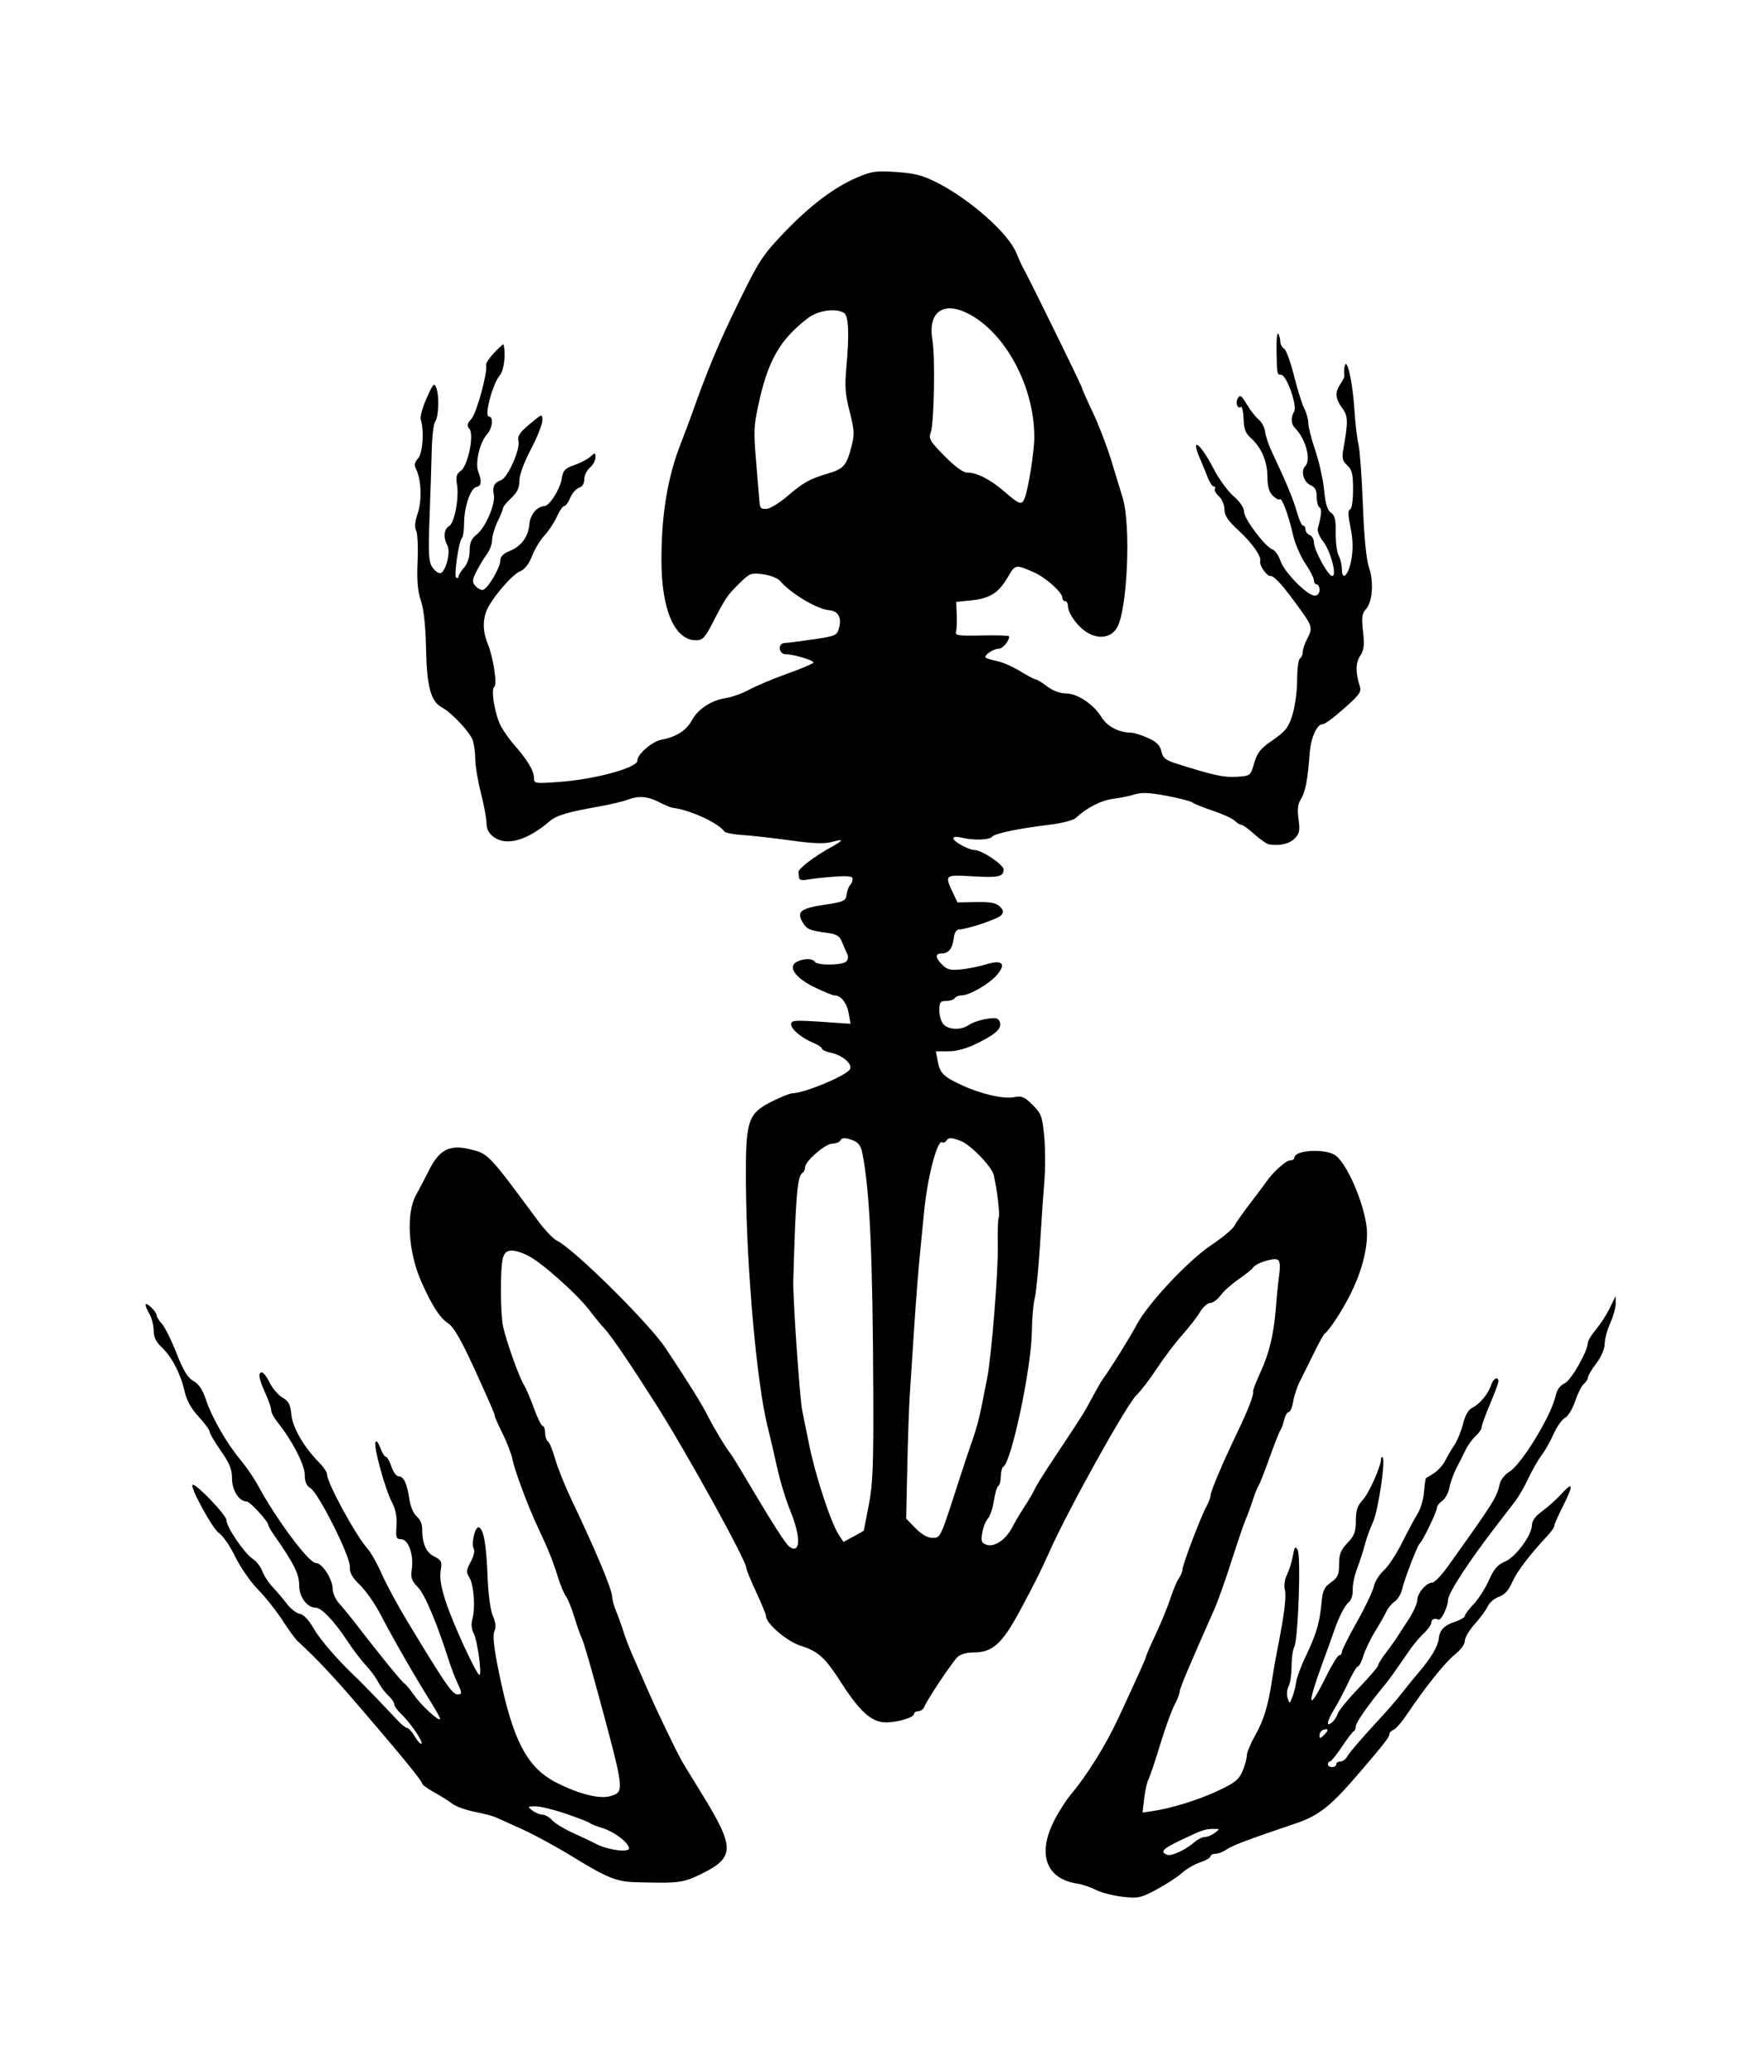 <?xml version="1.0" standalone="no"?>
   <!DOCTYPE svg PUBLIC "-//W3C//DTD SVG 1.1//EN" 
   "http://www.w3.org/Graphics/SVG/1.1/DTD/svg11.dtd"><svg id="svg" version="1.1" width="1893" height="2223" xmlns="http://www.w3.org/2000/svg"><path d="M920.067 190.305 C 895.106 200.942,869.163 220.561,840.883 250.186 C 818.308 273.835,814.256 280.091,792.032 325.617 C 770.896 368.915,758.940 397.566,742.007 445.500 C 739.676 452.100,734.586 465.600,730.696 475.500 C 716.381 511.932,709.740 551.998,709.810 601.500 C 709.885 654.487,724.010 687.000,746.956 687.000 C 753.916 687.000,756.513 684.269,764.787 668.250 C 778.770 641.180,780.268 638.965,793.336 626.046 C 804.499 615.010,805.948 614.448,818.836 616.161 C 826.351 617.160,834.529 620.345,837.010 623.239 C 848.647 636.815,876.795 653.636,889.656 654.701 C 899.449 655.511,903.417 662.499,900.430 673.671 C 898.248 681.827,896.881 682.437,872.817 685.999 C 858.893 688.060,845.138 689.803,842.250 689.873 C 834.228 690.067,835.362 702.000,843.402 702.000 C 851.659 702.000,873.000 708.377,873.000 710.844 C 873.000 711.886,860.513 717.206,845.250 722.666 C 829.988 728.126,811.564 735.850,804.310 739.832 C 797.055 743.813,785.580 747.948,778.810 749.022 C 763.138 751.507,749.078 760.674,742.661 772.591 C 736.740 783.586,725.837 790.636,710.233 793.562 C 699.778 795.522,684.000 809.092,684.000 816.125 C 684.000 823.804,638.206 836.270,600.045 838.979 C 573.445 840.867,573.000 840.788,573.000 834.162 C 573.000 827.060,565.385 814.481,552.017 799.500 C 547.599 794.550,541.275 785.718,537.962 779.874 C 531.324 768.164,526.328 739.387,530.487 736.817 C 533.853 734.737,529.245 704.787,523.409 690.820 C 518.295 678.579,517.786 666.583,521.922 655.706 C 526.597 643.410,548.982 616.866,557.806 613.156 C 563.214 610.881,567.561 605.401,570.914 596.627 C 573.673 589.407,579.659 579.492,584.215 574.592 C 588.772 569.693,594.796 560.581,597.603 554.342 C 600.410 548.104,603.959 543.000,605.489 543.000 C 607.020 543.000,609.931 538.995,611.959 534.100 C 613.986 529.205,618.200 524.389,621.323 523.398 C 624.851 522.278,627.000 518.822,627.000 514.268 C 627.000 510.239,629.700 504.629,633.000 501.804 C 636.300 498.978,639.000 494.057,639.000 490.868 C 639.000 485.456,638.638 485.398,633.551 490.001 C 630.554 492.713,622.793 496.771,616.303 499.017 C 606.252 502.497,604.252 504.653,602.803 513.564 C 600.926 525.114,589.600 542.946,584.046 543.095 C 576.310 543.304,568.881 552.332,568.080 562.499 C 567.030 575.833,559.246 586.332,546.750 591.268 C 540.340 593.800,537.000 597.150,537.000 601.046 C 537.000 609.203,522.657 633.000,517.741 633.000 C 515.537 633.000,511.968 630.871,509.809 628.270 C 506.534 624.324,506.830 621.714,511.594 612.520 C 514.736 606.459,519.712 598.280,522.653 594.345 C 525.594 590.410,528.046 583.660,528.102 579.345 C 528.158 575.030,530.812 566.100,534.000 559.500 C 537.188 552.900,539.842 546.354,539.898 544.954 C 539.954 543.553,543.915 538.750,548.700 534.280 C 555.053 528.346,557.400 523.357,557.400 515.789 C 557.400 509.452,562.180 496.348,569.700 482.070 C 576.465 469.225,582.000 455.337,582.000 451.208 C 582.000 443.770,581.875 443.806,568.363 455.101 C 557.677 464.033,555.085 467.931,556.386 473.113 C 558.539 481.691,544.985 512.451,537.899 515.068 C 530.272 517.885,528.162 522.059,529.917 530.859 C 531.906 540.837,521.004 566.060,511.455 573.571 C 505.868 577.966,504.000 582.272,504.000 590.759 C 504.000 597.776,501.718 604.713,498.000 609.000 C 494.700 612.805,492.000 617.141,492.000 618.636 C 492.000 620.131,490.908 620.679,489.574 619.855 C 486.843 618.167,492.273 580.727,495.754 577.246 C 496.989 576.011,498.020 568.813,498.045 561.250 C 498.102 543.913,504.941 523.800,511.211 522.530 C 516.655 521.427,517.239 516.649,513.221 506.081 C 509.699 496.817,514.798 474.767,522.420 466.307 C 528.520 459.536,529.984 447.000,524.675 447.000 C 519.272 447.000,528.631 411.650,536.407 402.684 C 540.900 397.503,543.032 379.279,540.297 369.433 C 540.133 368.846,535.670 372.896,530.379 378.433 C 525.087 383.970,521.166 389.850,521.664 391.500 C 523.704 398.246,511.611 442.958,506.070 449.162 C 501.299 454.503,500.840 456.692,503.752 460.201 C 509.048 466.583,502.137 499.863,494.388 505.291 C 489.886 508.445,488.995 511.574,490.367 519.421 C 492.895 533.877,487.744 561.286,481.882 564.566 C 476.314 567.682,475.544 576.674,480.115 585.215 C 484.005 592.483,477.941 615.000,472.094 615.000 C 469.919 615.000,466.130 611.935,463.676 608.189 C 460.004 602.585,459.525 593.153,460.974 554.939 C 461.942 529.398,463.008 496.773,463.343 482.439 C 463.677 468.106,465.306 454.606,466.962 452.439 C 470.743 447.492,471.513 424.860,468.199 416.098 C 465.986 410.249,464.807 411.512,457.803 427.233 C 453.458 436.987,450.619 447.223,451.494 449.981 C 455.338 462.093,453.699 486.255,448.655 491.829 C 444.939 495.935,444.301 499.019,446.345 503.000 C 452.061 514.134,453.009 536.765,448.335 550.530 C 445.293 559.492,444.701 565.724,446.558 569.235 C 448.090 572.131,448.789 587.065,448.112 602.423 C 447.214 622.777,448.174 634.159,451.655 644.411 C 454.779 653.613,456.697 671.446,457.204 695.988 C 458.051 737.100,462.341 752.787,474.496 759.229 C 484.509 764.535,503.741 784.928,507.124 793.827 C 508.706 797.987,510.000 807.162,510.000 814.215 C 510.000 821.269,512.700 837.597,516.000 850.500 C 519.300 863.403,522.042 878.131,522.094 883.230 C 522.160 889.658,524.551 894.222,529.895 898.117 C 543.593 908.100,565.860 901.775,589.960 881.053 C 597.144 874.877,608.695 871.425,642.000 865.502 C 654.375 863.302,668.300 860.038,672.945 858.251 C 685.149 853.553,694.728 854.229,707.370 860.678 C 713.491 863.801,719.850 866.504,721.500 866.683 C 739.701 868.663,770.644 882.760,777.441 892.168 C 778.508 893.645,787.283 895.348,796.941 895.952 C 806.598 896.556,829.610 899.148,848.077 901.713 C 872.091 905.049,884.695 905.538,892.327 903.430 C 906.014 899.651,905.842 901.320,891.750 909.047 C 874.094 918.728,856.471 932.195,856.800 935.755 C 856.965 937.540,857.303 940.457,857.550 942.238 C 857.813 944.134,861.420 944.786,866.250 943.809 C 870.788 942.892,883.613 941.477,894.750 940.665 C 909.886 939.560,915.000 940.148,915.000 942.994 C 915.000 945.087,913.764 948.083,912.254 949.650 C 910.744 951.218,909.056 955.837,908.504 959.915 C 907.590 966.665,905.547 967.623,885.720 970.595 C 859.368 974.545,854.766 977.993,861.044 989.086 C 865.574 997.091,868.605 998.398,888.967 1001.132 C 897.848 1002.324,901.135 1004.457,903.540 1010.586 C 905.248 1014.939,907.754 1020.689,909.108 1023.365 C 910.570 1026.253,910.195 1029.605,908.185 1031.615 C 903.999 1035.801,877.040 1036.110,874.500 1032.000 C 872.106 1028.126,862.184 1028.155,854.893 1032.057 C 845.040 1037.330,853.518 1049.328,874.163 1059.329 C 884.008 1064.098,893.591 1068.000,895.458 1068.000 C 902.394 1068.000,908.683 1075.837,910.688 1086.976 L 912.752 1098.452 880.876 1096.316 C 853.053 1094.453,849.000 1094.778,849.000 1098.873 C 849.000 1104.379,859.970 1113.603,872.877 1118.949 C 877.895 1121.027,882.000 1123.807,882.000 1125.126 C 882.000 1126.444,886.388 1128.451,891.750 1129.586 C 904.931 1132.373,916.049 1142.622,911.647 1147.926 C 905.501 1155.331,862.420 1173.000,850.509 1173.000 C 847.935 1173.000,837.941 1176.982,828.301 1181.848 C 802.199 1195.024,799.971 1202.121,800.466 1270.500 C 801.122 1361.035,812.080 1484.095,823.573 1530.000 C 826.258 1540.725,830.969 1560.975,834.041 1575.000 C 837.114 1589.025,843.517 1609.950,848.270 1621.500 C 859.590 1649.009,859.113 1667.832,847.302 1659.701 C 843.443 1657.044,829.134 1634.854,805.259 1594.500 C 795.497 1578.000,786.476 1563.150,785.212 1561.500 C 778.543 1552.789,766.970 1533.767,760.144 1520.297 C 752.945 1506.091,739.898 1485.095,714.336 1446.582 C 696.494 1419.700,615.403 1339.516,597.586 1331.138 C 593.784 1329.351,584.616 1319.700,577.214 1309.694 C 523.738 1237.405,524.146 1237.833,504.081 1233.019 C 482.570 1227.859,471.472 1233.508,460.648 1255.130 C 456.416 1263.584,450.011 1275.795,446.414 1282.267 C 435.569 1301.783,438.045 1343.264,451.936 1374.754 C 463.157 1400.192,471.978 1413.985,480.663 1419.676 C 487.454 1424.125,495.602 1438.707,513.814 1479.000 C 528.098 1510.602,531.000 1517.419,531.000 1519.372 C 531.000 1520.452,534.814 1529.023,539.475 1538.418 C 544.136 1547.813,548.872 1560.225,549.998 1566.000 C 552.352 1578.068,567.128 1617.489,577.548 1639.500 C 588.150 1661.896,592.918 1673.738,598.685 1692.000 C 601.551 1701.075,605.502 1710.525,607.464 1713.000 C 609.427 1715.475,613.493 1725.600,616.500 1735.500 C 619.506 1745.400,623.088 1755.525,624.459 1758.000 C 625.829 1760.475,632.456 1782.750,639.185 1807.500 C 670.404 1922.328,670.372 1922.093,655.712 1926.948 C 644.454 1930.677,622.882 1925.532,598.230 1913.240 C 565.614 1896.976,550.493 1868.322,535.327 1794.045 C 529.958 1767.747,528.523 1754.737,530.512 1750.373 C 532.480 1746.053,531.988 1741.006,528.898 1733.828 C 526.281 1727.747,523.955 1710.548,523.243 1692.000 C 521.887 1656.695,519.029 1640.510,513.845 1638.782 C 509.768 1637.423,505.333 1656.876,508.538 1662.061 C 509.710 1663.958,508.179 1670.136,505.134 1675.789 C 500.301 1684.765,500.126 1686.912,503.758 1692.728 C 508.532 1700.372,510.294 1725.515,506.888 1737.392 C 505.430 1742.474,506.022 1748.236,508.491 1752.995 C 512.416 1760.561,517.346 1797.000,514.444 1797.000 C 511.429 1797.000,486.528 1743.103,478.859 1719.980 C 473.391 1703.490,471.613 1693.228,472.887 1685.508 C 474.533 1675.538,473.870 1674.087,465.752 1669.889 C 456.860 1665.291,453.000 1655.969,453.000 1639.096 C 453.000 1635.161,450.343 1629.667,447.096 1626.886 C 443.669 1623.952,440.362 1616.098,439.213 1608.166 C 436.812 1591.592,433.172 1584.000,427.627 1584.000 C 425.338 1584.000,421.906 1579.275,420.000 1573.500 C 418.094 1567.725,415.421 1563.000,414.061 1563.000 C 412.700 1563.000,409.968 1558.613,407.990 1553.250 C 405.903 1547.593,403.757 1545.159,402.879 1547.451 C 400.863 1552.716,413.209 1597.559,420.606 1611.834 C 424.656 1619.650,426.171 1627.565,425.489 1637.334 C 424.617 1649.829,425.208 1651.500,430.500 1651.503 C 438.212 1651.506,444.192 1668.292,441.928 1683.580 C 440.557 1692.843,441.635 1696.040,448.507 1703.080 C 455.889 1710.642,469.047 1741.821,481.811 1782.000 C 484.170 1789.425,488.103 1799.754,490.550 1804.953 C 495.974 1816.476,496.051 1818.000,491.212 1818.000 C 485.418 1818.000,478.309 1807.704,437.360 1740.000 C 426.881 1722.675,414.471 1699.725,409.783 1689.000 C 405.094 1678.275,398.286 1666.125,394.653 1662.000 C 381.445 1647.002,351.000 1591.152,351.000 1581.920 C 351.000 1579.653,347.288 1574.064,342.750 1569.501 C 326.285 1552.942,314.055 1531.941,312.684 1517.870 C 311.612 1506.874,309.762 1503.325,303.110 1499.508 C 298.575 1496.905,292.307 1489.538,289.182 1483.138 C 286.057 1476.737,282.150 1471.926,280.500 1472.447 C 276.721 1473.639,278.028 1480.098,285.286 1496.085 C 288.429 1503.007,291.000 1510.666,291.000 1513.105 C 291.000 1515.544,294.080 1521.356,297.845 1526.020 C 313.349 1545.227,327.000 1571.520,327.000 1582.177 C 327.000 1589.833,328.788 1594.041,333.181 1596.725 C 341.933 1602.070,376.151 1670.348,375.434 1681.034 C 375.006 1687.412,377.765 1692.386,386.356 1700.722 C 392.677 1706.857,402.691 1721.242,408.608 1732.688 C 421.263 1757.170,445.932 1800.103,461.936 1825.500 C 468.175 1835.400,472.824 1844.005,472.267 1844.623 C 470.362 1846.735,451.511 1829.213,444.000 1818.348 C 439.875 1812.382,435.437 1807.033,434.137 1806.462 C 431.855 1805.460,407.267 1775.298,382.500 1743.119 C 375.900 1734.543,367.463 1724.189,363.750 1720.109 C 360.038 1716.029,357.000 1709.207,357.000 1704.950 C 357.000 1694.364,345.774 1677.000,338.931 1677.000 C 331.339 1677.000,296.490 1630.208,276.371 1593.000 C 272.356 1585.575,263.999 1573.425,257.801 1566.000 C 243.137 1548.436,227.070 1520.360,220.888 1501.500 C 217.514 1491.206,213.347 1485.008,207.605 1481.745 C 201.373 1478.203,196.711 1470.550,189.330 1451.745 C 183.879 1437.860,176.851 1423.713,173.710 1420.307 C 170.570 1416.900,168.000 1412.722,168.000 1411.022 C 168.000 1409.321,165.300 1405.486,162.000 1402.500 C 155.020 1396.183,154.393 1399.318,160.500 1410.000 C 162.858 1414.125,164.835 1422.021,164.894 1427.546 C 164.969 1434.648,167.519 1439.946,173.595 1445.621 C 184.296 1455.618,193.872 1474.080,198.069 1492.808 C 200.239 1502.491,205.122 1511.301,213.140 1519.999 C 219.663 1527.076,225.000 1534.369,225.000 1536.206 C 225.000 1538.043,230.400 1547.245,237.000 1556.653 C 246.387 1570.036,249.000 1576.509,249.000 1586.380 C 249.000 1599.112,256.547 1610.936,264.750 1611.054 C 268.316 1611.106,288.000 1632.580,288.000 1636.420 C 288.000 1637.422,290.549 1641.901,293.664 1646.371 C 315.443 1677.628,321.000 1688.620,321.000 1700.444 C 321.000 1713.496,329.422 1725.000,338.977 1725.000 C 345.096 1725.000,358.973 1739.698,372.964 1761.000 C 378.925 1770.075,387.734 1781.641,392.540 1786.701 C 397.346 1791.762,403.328 1799.865,405.832 1804.708 C 408.337 1809.552,413.224 1816.083,416.693 1819.222 C 420.162 1822.361,423.000 1826.510,423.000 1828.442 C 423.000 1830.374,426.316 1835.070,430.369 1838.877 C 440.194 1848.107,454.311 1868.689,452.238 1870.762 C 451.329 1871.671,448.137 1868.272,445.145 1863.208 C 442.154 1858.143,438.456 1854.000,436.928 1854.000 C 435.400 1854.000,430.628 1850.190,426.325 1845.534 C 415.486 1833.806,387.975 1805.257,383.332 1800.919 C 363.690 1782.568,343.900 1759.864,336.768 1747.500 C 331.379 1738.159,325.723 1732.149,321.776 1731.570 C 318.290 1731.059,312.126 1726.334,308.078 1721.070 C 304.031 1715.807,297.031 1707.555,292.523 1702.732 C 288.015 1697.910,283.027 1690.237,281.439 1685.680 C 279.851 1681.124,275.304 1675.268,271.335 1672.668 C 262.219 1666.695,243.000 1638.410,243.000 1630.968 C 243.000 1625.789,211.811 1593.000,206.886 1593.000 C 202.290 1593.000,227.899 1640.244,235.026 1644.913 C 239.162 1647.623,246.970 1658.989,252.378 1670.170 C 257.785 1681.352,268.739 1697.157,276.719 1705.293 C 284.699 1713.429,296.507 1728.279,302.958 1738.293 C 309.409 1748.307,316.879 1758.525,319.558 1761.000 C 340.363 1780.221,356.853 1797.713,384.676 1830.075 C 430.300 1883.141,453.000 1910.882,453.000 1913.571 C 453.000 1914.849,458.738 1919.071,465.750 1922.953 C 472.763 1926.835,481.620 1932.405,485.432 1935.330 C 489.245 1938.256,500.045 1942.149,509.432 1943.981 C 518.820 1945.813,529.200 1948.553,532.500 1950.070 C 535.800 1951.587,548.625 1957.387,561.000 1962.960 C 573.375 1968.533,597.868 1981.920,615.429 1992.708 C 650.985 2014.551,661.735 2018.924,681.183 2019.455 C 729.352 2020.770,733.002 2020.304,753.410 2010.217 C 788.696 1992.778,788.652 1982.195,753.053 1924.500 C 743.890 1909.650,734.795 1894.800,732.841 1891.500 C 726.654 1881.050,704.658 1835.358,694.570 1812.000 C 689.225 1799.625,682.126 1783.425,678.795 1776.000 C 675.464 1768.575,671.060 1757.100,669.009 1750.500 C 666.958 1743.900,663.417 1734.067,661.140 1728.648 C 658.863 1723.230,656.995 1716.480,656.990 1713.648 C 656.974 1705.781,639.783 1664.635,613.477 1609.500 C 606.392 1594.650,598.418 1574.806,595.758 1565.403 C 593.098 1555.999,589.589 1547.482,587.961 1546.476 C 586.332 1545.469,585.000 1541.351,585.000 1537.323 C 585.000 1533.295,583.831 1530.000,582.402 1530.000 C 580.973 1530.000,576.785 1521.563,573.095 1511.250 C 569.405 1500.938,564.519 1489.541,562.238 1485.924 C 557.148 1477.855,543.558 1439.829,539.929 1423.500 C 536.925 1409.986,536.711 1361.453,539.605 1350.000 C 542.110 1340.086,549.638 1339.229,566.127 1346.980 C 580.226 1353.607,619.966 1388.964,633.000 1406.477 C 637.125 1412.019,644.386 1420.817,649.136 1426.027 C 656.491 1434.095,675.441 1461.979,703.485 1506.000 C 736.169 1557.303,800.545 1673.780,800.861 1682.184 C 800.938 1684.211,805.725 1695.961,811.500 1708.295 C 817.275 1720.630,822.000 1732.131,822.000 1733.853 C 822.000 1741.839,844.075 1760.870,858.938 1765.697 C 878.650 1772.099,885.136 1778.052,903.527 1806.619 C 923.044 1836.937,935.644 1848.000,950.657 1848.000 C 963.751 1848.000,981.000 1842.717,981.000 1838.707 C 981.000 1837.218,983.067 1836.000,985.594 1836.000 C 988.121 1836.000,991.074 1833.692,992.156 1830.871 C 994.895 1823.733,1021.353 1784.076,1027.430 1777.998 C 1030.510 1774.918,1037.272 1773.000,1045.049 1773.000 C 1064.925 1773.000,1075.376 1763.661,1093.884 1729.364 C 1109.809 1699.851,1117.017 1685.463,1126.129 1665.000 C 1146.171 1619.989,1209.129 1506.721,1219.508 1497.000 C 1223.912 1492.875,1233.736 1480.050,1241.339 1468.500 C 1248.942 1456.950,1261.190 1440.750,1268.556 1432.500 C 1275.923 1424.250,1284.569 1413.113,1287.771 1407.750 C 1290.973 1402.388,1295.905 1398.000,1298.732 1398.000 C 1301.559 1398.000,1306.630 1394.269,1310.001 1389.709 C 1313.373 1385.149,1322.064 1377.390,1329.316 1372.468 C 1336.567 1367.545,1343.523 1361.927,1344.773 1359.984 C 1347.906 1355.114,1367.118 1349.101,1371.295 1351.682 C 1373.527 1353.062,1374.037 1358.581,1372.770 1367.646 C 1371.705 1375.266,1370.173 1390.275,1369.367 1401.000 C 1367.123 1430.841,1362.243 1451.671,1352.683 1472.213 C 1347.894 1482.504,1344.302 1491.954,1344.701 1493.213 C 1345.722 1496.432,1339.304 1512.960,1327.502 1537.500 C 1312.310 1569.089,1299.000 1600.507,1299.000 1604.776 C 1299.000 1606.865,1297.010 1612.158,1294.578 1616.537 C 1288.651 1627.209,1269.000 1678.861,1269.000 1683.768 C 1269.000 1685.911,1267.196 1690.328,1264.990 1693.582 C 1262.785 1696.837,1258.775 1706.383,1256.078 1714.795 C 1253.382 1723.207,1246.411 1740.264,1240.588 1752.699 C 1234.765 1765.134,1230.000 1776.044,1230.000 1776.945 C 1230.000 1778.599,1221.073 1798.442,1199.383 1845.000 C 1186.587 1872.469,1166.133 1905.300,1149.924 1924.390 C 1144.372 1930.930,1135.817 1944.308,1130.914 1954.119 C 1112.989 1989.990,1122.889 2016.126,1156.264 2021.047 C 1161.344 2021.796,1170.225 2024.811,1176.000 2027.747 C 1181.775 2030.683,1194.672 2034.003,1204.661 2035.125 C 1221.424 2037.008,1224.235 2036.408,1241.184 2027.332 C 1251.283 2021.925,1263.492 2013.960,1268.317 2009.633 C 1273.141 2005.306,1282.018 2000.139,1288.044 1998.150 C 1294.070 1996.162,1299.000 1993.289,1299.000 1991.767 C 1299.000 1990.245,1301.400 1989.000,1304.332 1989.000 C 1307.265 1989.000,1312.575 1986.962,1316.131 1984.471 C 1322.358 1980.110,1339.519 1973.636,1390.240 1956.514 C 1415.750 1947.903,1427.989 1938.094,1460.134 1900.500 C 1485.780 1870.506,1491.000 1863.764,1491.000 1860.638 C 1491.000 1858.990,1493.005 1856.873,1495.455 1855.932 C 1497.906 1854.992,1504.318 1847.658,1509.705 1839.635 C 1529.409 1810.290,1551.034 1783.296,1561.388 1775.122 C 1567.469 1770.322,1572.000 1764.072,1572.000 1760.486 C 1572.000 1757.044,1576.787 1748.929,1582.638 1742.453 C 1588.488 1735.976,1594.750 1727.443,1596.551 1723.488 C 1598.353 1719.534,1603.744 1714.933,1608.531 1713.264 C 1614.563 1711.162,1618.988 1706.280,1622.942 1697.365 C 1628.037 1685.880,1641.434 1668.298,1661.250 1647.092 C 1664.963 1643.119,1668.000 1638.603,1668.000 1637.055 C 1668.000 1635.508,1672.050 1626.272,1677.000 1616.531 C 1688.625 1593.655,1688.354 1588.788,1676.205 1602.276 C 1670.867 1608.202,1661.438 1616.708,1655.250 1621.178 C 1647.922 1626.472,1644.000 1631.687,1644.000 1636.138 C 1644.000 1647.005,1626.576 1670.679,1615.027 1675.504 C 1607.140 1678.800,1603.129 1683.468,1597.720 1695.647 C 1593.848 1704.366,1586.476 1715.875,1581.340 1721.223 C 1576.203 1726.570,1572.000 1732.203,1572.000 1733.740 C 1572.000 1735.277,1567.383 1738.058,1561.740 1739.921 C 1549.724 1743.886,1544.925 1748.888,1543.889 1758.525 C 1543.022 1766.591,1535.637 1778.982,1522.637 1794.187 C 1517.612 1800.065,1509.469 1810.064,1504.543 1816.407 C 1499.617 1822.750,1490.167 1833.788,1483.543 1840.935 C 1461.601 1864.610,1448.254 1880.079,1445.461 1885.070 C 1443.943 1887.782,1440.744 1890.000,1438.351 1890.000 C 1435.958 1890.000,1434.000 1891.350,1434.000 1893.000 C 1434.000 1894.650,1431.975 1896.000,1429.500 1896.000 C 1427.025 1896.000,1425.000 1894.650,1425.000 1893.000 C 1425.000 1891.350,1426.013 1889.997,1427.250 1889.994 C 1428.488 1889.991,1434.225 1882.904,1440.000 1874.244 C 1445.775 1865.585,1451.513 1858.050,1452.750 1857.500 C 1453.988 1856.950,1455.000 1854.548,1455.000 1852.162 C 1455.000 1848.270,1468.066 1829.516,1485.072 1809.000 C 1490.883 1801.989,1494.593 1796.818,1513.054 1770.000 C 1517.030 1764.225,1523.819 1756.227,1528.141 1752.227 C 1532.463 1748.227,1536.000 1743.164,1536.000 1740.977 C 1536.000 1737.329,1539.436 1735.897,1543.743 1737.750 C 1546.570 1738.966,1553.778 1724.073,1553.894 1716.779 C 1554.012 1709.330,1576.469 1674.873,1606.500 1636.066 C 1613.100 1627.537,1621.770 1616.282,1625.766 1611.055 C 1629.763 1605.828,1636.265 1594.574,1640.216 1586.047 C 1644.166 1577.520,1650.482 1566.484,1654.250 1561.522 C 1658.018 1556.560,1663.876 1546.203,1667.268 1538.507 C 1670.660 1530.810,1676.150 1523.061,1679.467 1521.285 C 1682.785 1519.510,1687.711 1511.398,1690.414 1503.259 C 1693.117 1495.121,1697.280 1486.843,1699.664 1484.864 C 1702.049 1482.885,1704.038 1479.743,1704.083 1477.883 C 1704.129 1476.022,1708.179 1469.197,1713.083 1462.716 C 1718.403 1455.685,1722.027 1447.214,1722.066 1441.716 C 1722.102 1436.647,1724.802 1426.615,1728.066 1419.422 C 1731.330 1412.230,1733.947 1402.780,1733.883 1398.422 L 1733.765 1390.500 1729.439 1399.500 C 1724.035 1410.743,1719.366 1418.101,1710.750 1428.956 C 1707.038 1433.634,1704.000 1438.826,1704.000 1440.495 C 1704.000 1449.467,1686.070 1481.005,1679.186 1484.142 C 1674.202 1486.413,1670.812 1491.059,1669.397 1497.558 C 1664.727 1519.007,1632.650 1571.550,1619.473 1579.334 C 1614.785 1582.103,1610.272 1587.915,1609.320 1592.409 C 1606.335 1606.494,1602.761 1612.167,1553.665 1680.750 C 1546.873 1690.238,1539.445 1698.000,1537.158 1698.000 C 1530.726 1698.000,1521.006 1709.238,1520.943 1716.750 C 1520.912 1720.463,1516.524 1730.120,1511.193 1738.210 C 1505.862 1746.301,1500.150 1755.097,1498.500 1757.757 C 1496.850 1760.417,1491.788 1767.425,1487.250 1773.330 C 1482.713 1779.235,1478.982 1785.289,1478.961 1786.783 C 1478.940 1788.277,1469.621 1799.162,1458.252 1810.970 C 1446.883 1822.779,1436.724 1835.144,1435.675 1838.449 C 1434.626 1841.754,1431.795 1846.095,1429.384 1848.096 C 1422.635 1853.697,1423.864 1846.718,1431.920 1833.690 C 1435.726 1827.536,1442.458 1814.738,1446.881 1805.250 C 1451.304 1795.763,1455.961 1788.000,1457.231 1788.000 C 1458.500 1788.000,1461.187 1782.719,1463.202 1776.265 C 1465.216 1769.810,1470.920 1757.998,1475.878 1750.015 C 1480.836 1742.032,1486.181 1732.599,1487.757 1729.053 C 1489.332 1725.507,1493.311 1720.721,1496.599 1718.419 C 1499.887 1716.116,1503.488 1710.242,1504.601 1705.366 C 1507.167 1694.132,1521.112 1657.991,1523.649 1656.000 C 1526.678 1653.623,1542.000 1621.792,1542.000 1617.877 C 1542.000 1615.932,1544.584 1612.530,1547.743 1610.318 C 1550.901 1608.106,1554.389 1601.617,1555.494 1595.898 C 1556.599 1590.179,1559.993 1580.775,1563.037 1575.000 C 1566.081 1569.225,1570.506 1560.450,1572.872 1555.500 C 1575.237 1550.550,1580.058 1543.928,1583.586 1540.785 C 1587.114 1537.642,1590.000 1533.396,1590.000 1531.349 C 1590.000 1529.303,1594.050 1518.111,1599.000 1506.479 C 1603.950 1494.846,1608.000 1483.905,1608.000 1482.164 C 1608.000 1476.332,1602.428 1478.923,1600.289 1485.750 C 1597.362 1495.093,1588.114 1506.393,1580.161 1510.346 C 1575.739 1512.543,1572.323 1518.400,1569.998 1527.767 C 1568.071 1535.528,1563.973 1545.618,1560.890 1550.189 C 1557.806 1554.760,1553.319 1562.395,1550.918 1567.155 C 1548.517 1571.915,1543.166 1577.919,1539.026 1580.497 C 1534.887 1583.075,1530.984 1585.546,1530.353 1585.989 C 1529.722 1586.432,1528.735 1593.085,1528.159 1600.773 C 1527.584 1608.462,1524.477 1618.971,1521.256 1624.126 C 1518.035 1629.282,1510.504 1643.348,1504.522 1655.385 C 1498.539 1667.422,1489.747 1680.743,1484.983 1684.988 C 1480.219 1689.232,1475.423 1696.934,1474.323 1702.102 C 1473.224 1707.271,1465.052 1724.411,1456.162 1740.191 C 1447.273 1755.971,1440.000 1770.484,1440.000 1772.441 C 1440.000 1774.398,1438.724 1776.000,1437.164 1776.000 C 1435.604 1776.000,1429.290 1786.193,1423.133 1798.651 C 1403.818 1837.732,1401.922 1831.454,1419.009 1785.000 C 1424.168 1770.975,1429.517 1756.125,1430.897 1752.000 C 1436.216 1736.091,1442.847 1722.862,1447.392 1719.089 C 1450.107 1716.836,1451.927 1711.172,1451.654 1705.828 C 1451.391 1700.698,1453.508 1690.425,1456.358 1683.000 C 1459.208 1675.575,1462.914 1664.100,1464.594 1657.500 C 1466.273 1650.900,1470.168 1640.100,1473.248 1633.500 C 1478.891 1621.411,1487.098 1567.098,1483.783 1563.783 C 1482.802 1562.802,1482.000 1563.524,1482.000 1565.387 C 1482.000 1573.325,1469.236 1601.949,1462.413 1609.310 C 1456.669 1615.508,1455.000 1620.552,1455.000 1631.710 C 1455.000 1643.617,1453.442 1647.740,1446.000 1655.528 C 1438.765 1663.099,1437.000 1667.558,1437.000 1678.268 C 1437.000 1689.554,1435.666 1692.541,1428.277 1697.803 C 1421.000 1702.985,1419.321 1706.622,1418.148 1719.757 C 1416.261 1740.878,1412.709 1752.966,1401.475 1776.506 C 1396.278 1787.395,1391.519 1800.173,1390.900 1804.902 C 1390.281 1809.631,1388.442 1816.853,1386.812 1820.951 C 1383.861 1828.373,1383.841 1828.376,1381.758 1821.814 C 1380.608 1818.191,1381.092 1812.564,1382.834 1809.311 C 1384.575 1806.057,1386.000 1796.467,1386.000 1788.000 C 1386.000 1779.533,1387.288 1770.199,1388.862 1767.257 C 1393.086 1759.366,1396.270 1669.736,1392.562 1663.111 C 1389.987 1658.510,1389.189 1659.505,1387.359 1669.588 C 1386.171 1676.140,1383.325 1685.201,1381.035 1689.724 C 1378.588 1694.559,1377.688 1701.196,1378.851 1705.829 C 1380.673 1713.092,1378.056 1733.566,1370.456 1771.500 C 1368.803 1779.750,1366.338 1793.925,1364.977 1803.000 C 1360.906 1830.145,1356.160 1845.637,1346.837 1862.205 C 1341.977 1870.842,1338.000 1880.465,1338.000 1883.588 C 1338.000 1886.712,1335.940 1894.198,1333.421 1900.225 C 1329.588 1909.400,1325.317 1912.836,1307.171 1921.339 C 1285.930 1931.294,1256.572 1940.389,1236.287 1943.299 L 1226.074 1944.765 1227.868 1929.611 C 1228.855 1921.277,1230.956 1911.993,1232.536 1908.979 C 1234.117 1905.966,1239.708 1889.325,1244.962 1872.000 C 1250.217 1854.675,1257.099 1835.591,1260.258 1829.592 C 1263.416 1823.592,1266.000 1816.960,1266.000 1814.854 C 1266.000 1811.538,1275.668 1788.586,1303.217 1726.500 C 1306.878 1718.250,1315.042 1695.300,1321.359 1675.500 C 1327.676 1655.700,1334.582 1635.450,1336.706 1630.500 C 1338.830 1625.550,1342.297 1616.100,1344.410 1609.500 C 1346.523 1602.900,1349.237 1596.111,1350.442 1594.414 C 1351.647 1592.716,1356.961 1579.216,1362.251 1564.414 C 1367.541 1549.611,1372.838 1536.150,1374.021 1534.500 C 1375.204 1532.850,1377.060 1527.788,1378.143 1523.250 C 1379.227 1518.713,1381.423 1515.000,1383.022 1515.000 C 1384.621 1515.000,1386.750 1509.938,1387.754 1503.750 C 1388.758 1497.563,1392.002 1487.775,1394.963 1482.000 C 1397.925 1476.225,1404.614 1462.761,1409.829 1452.081 C 1415.044 1441.401,1420.261 1431.951,1421.423 1431.081 C 1426.662 1427.158,1439.996 1406.841,1448.872 1389.255 C 1460.578 1366.063,1467.000 1342.726,1467.000 1323.379 C 1467.000 1299.437,1447.737 1251.321,1433.658 1240.097 C 1423.451 1231.960,1389.000 1233.654,1389.000 1242.293 C 1389.000 1243.782,1387.036 1245.000,1384.636 1245.000 C 1380.052 1245.000,1366.636 1256.974,1359.000 1267.881 C 1356.525 1271.416,1348.425 1282.227,1341.000 1291.904 C 1333.575 1301.582,1326.133 1312.200,1324.462 1315.500 C 1322.790 1318.800,1311.990 1327.790,1300.462 1335.478 C 1275.081 1352.403,1231.927 1398.442,1219.534 1421.818 C 1211.998 1436.030,1191.650 1468.624,1182.811 1480.642 C 1181.540 1482.370,1176.555 1491.145,1171.732 1500.142 C 1162.850 1516.715,1160.973 1519.685,1130.314 1565.704 C 1120.862 1579.892,1111.802 1594.487,1110.181 1598.137 C 1108.560 1601.788,1103.661 1610.175,1099.293 1616.774 C 1094.926 1623.374,1089.136 1633.116,1086.426 1638.423 C 1079.631 1651.734,1067.483 1660.192,1059.018 1657.506 C 1053.265 1655.680,1052.559 1653.883,1054.030 1644.817 C 1054.972 1639.008,1057.706 1632.061,1060.105 1629.378 C 1062.504 1626.695,1065.418 1618.071,1066.580 1610.213 C 1067.742 1602.355,1069.887 1595.188,1071.346 1594.286 C 1072.806 1593.384,1074.000 1588.755,1074.000 1584.000 C 1074.000 1579.245,1075.261 1574.574,1076.803 1573.622 C 1085.574 1568.201,1106.884 1467.094,1107.296 1428.944 C 1107.443 1415.394,1108.840 1399.175,1110.402 1392.903 C 1111.964 1386.632,1114.523 1360.575,1116.089 1335.000 C 1117.655 1309.425,1119.795 1278.157,1120.846 1265.516 C 1121.896 1252.875,1121.769 1232.012,1120.564 1219.153 C 1118.574 1197.918,1117.436 1194.836,1108.158 1185.558 C 1099.318 1176.718,1096.585 1175.598,1087.860 1177.235 C 1076.560 1179.355,1052.447 1173.757,1032.000 1164.269 C 1012.506 1155.222,1008.745 1151.522,1006.415 1139.101 L 1004.332 1128.000 1017.858 1128.000 C 1026.799 1128.000,1037.419 1125.006,1049.185 1119.168 C 1069.441 1109.118,1075.493 1103.218,1072.786 1096.163 C 1071.278 1092.233,1068.430 1091.644,1058.570 1093.221 C 1051.788 1094.305,1043.410 1097.174,1039.952 1099.596 C 1031.725 1105.359,1018.638 1105.210,1012.714 1099.286 C 1010.121 1096.693,1008.000 1089.943,1008.000 1084.286 C 1008.000 1075.381,1008.983 1074.000,1015.323 1074.000 C 1019.351 1074.000,1023.480 1072.650,1024.500 1071.000 C 1025.520 1069.350,1028.847 1068.000,1031.894 1068.000 C 1040.399 1068.000,1061.880 1055.507,1070.033 1045.819 C 1080.109 1033.846,1075.390 1029.401,1058.234 1034.707 C 1051.230 1036.873,1039.210 1039.297,1031.521 1040.094 C 1020.128 1041.275,1016.382 1040.382,1011.271 1035.271 C 1003.494 1027.494,1003.260 1023.000,1010.633 1023.000 C 1018.019 1023.000,1022.233 1017.589,1023.485 1006.500 C 1024.096 1001.082,1026.291 997.414,1029.000 997.285 C 1038.953 996.810,1071.123 985.967,1074.441 981.968 C 1077.223 978.616,1076.884 976.603,1072.864 972.599 C 1068.973 968.725,1062.909 967.589,1047.622 967.871 L 1027.500 968.242 1022.250 957.138 C 1013.600 938.844,1014.078 938.446,1042.619 940.172 C 1071.408 941.912,1077.000 940.736,1077.000 932.936 C 1077.000 927.652,1053.512 912.000,1045.583 912.000 C 1039.641 912.000,1023.000 902.820,1023.000 899.542 C 1023.000 897.646,1026.625 897.412,1032.750 898.915 C 1044.845 901.881,1062.320 901.242,1064.711 897.746 C 1067.013 894.379,1092.692 888.967,1124.725 885.097 C 1139.636 883.295,1151.902 880.169,1154.725 877.451 C 1165.516 867.059,1182.057 858.576,1194.391 857.109 C 1201.601 856.251,1212.026 854.131,1217.558 852.396 C 1225.117 850.026,1233.687 850.394,1252.058 853.878 C 1265.501 856.428,1277.850 859.625,1279.500 860.984 C 1281.150 862.343,1291.105 866.348,1301.621 869.884 C 1312.138 873.420,1322.697 878.268,1325.086 880.657 C 1327.474 883.046,1330.678 885.000,1332.206 885.000 C 1333.733 885.000,1340.066 889.592,1346.278 895.205 C 1352.491 900.817,1359.582 905.702,1362.037 906.060 C 1373.633 907.751,1383.547 905.453,1389.247 899.753 C 1394.544 894.456,1395.192 891.301,1393.503 879.020 C 1392.063 868.549,1392.745 862.591,1395.967 857.518 C 1400.791 849.921,1403.413 836.411,1405.382 808.999 C 1406.628 791.648,1413.071 777.000,1419.456 777.000 C 1421.280 777.000,1428.336 772.217,1435.136 766.371 C 1458.612 746.190,1461.341 742.817,1459.307 736.500 C 1454.516 721.623,1454.605 711.392,1459.592 703.780 C 1463.753 697.430,1464.359 692.326,1462.697 677.634 C 1461.013 662.748,1461.562 658.352,1465.671 653.811 C 1472.860 645.867,1474.486 624.680,1469.120 608.850 C 1466.173 600.155,1463.876 576.670,1462.533 541.500 C 1461.399 511.800,1459.288 482.775,1457.843 477.000 C 1456.397 471.225,1454.501 455.375,1453.628 441.777 C 1452.036 416.949,1448.059 394.059,1444.766 390.766 C 1443.138 389.138,1441.747 397.309,1442.700 402.915 C 1442.925 404.243,1441.060 408.255,1438.555 411.832 C 1432.355 420.683,1432.832 427.663,1440.328 437.801 C 1446.777 446.525,1446.910 452.172,1441.391 483.061 C 1439.889 491.472,1440.776 494.773,1445.752 499.276 C 1450.909 503.943,1452.000 508.472,1452.000 525.215 C 1452.000 537.131,1450.657 545.948,1448.745 546.585 C 1446.439 547.354,1446.586 552.975,1449.247 565.857 C 1451.855 578.484,1452.162 588.933,1450.252 600.038 C 1447.336 616.983,1440.000 624.508,1440.000 610.553 C 1440.000 606.182,1438.463 599.733,1436.583 596.222 C 1434.704 592.711,1433.282 581.738,1433.422 571.838 C 1433.622 557.720,1432.514 553.024,1428.283 550.060 C 1424.400 547.341,1422.344 540.566,1420.948 525.891 C 1419.882 514.676,1415.632 495.583,1411.505 483.463 C 1407.377 471.342,1404.000 458.113,1404.000 454.064 C 1404.000 450.015,1402.031 442.895,1399.625 438.243 C 1397.219 433.590,1392.275 417.794,1388.638 403.142 C 1385.002 388.489,1380.220 375.420,1378.013 374.101 C 1375.806 372.781,1373.979 369.406,1373.954 366.601 C 1373.929 363.795,1372.916 359.941,1371.704 358.036 C 1370.492 356.132,1369.669 363.894,1369.875 375.286 C 1370.360 402.061,1370.347 401.991,1374.750 402.051 C 1380.516 402.130,1392.259 434.911,1388.822 441.334 C 1384.916 448.631,1385.295 454.860,1389.928 459.536 C 1401.212 470.922,1407.252 493.548,1400.746 500.054 C 1395.604 505.196,1398.844 517.212,1406.250 520.461 C 1411.229 522.646,1413.000 525.944,1413.000 533.034 C 1413.000 538.321,1414.355 543.483,1416.011 544.507 C 1418.696 546.166,1418.217 552.089,1414.169 567.279 C 1413.468 569.907,1415.956 575.928,1419.697 580.658 C 1427.844 590.958,1435.058 618.000,1429.660 618.000 C 1425.235 618.000,1410.000 590.046,1410.000 581.928 C 1410.000 578.564,1407.975 575.035,1405.500 574.085 C 1403.025 573.135,1401.000 570.478,1401.000 568.179 C 1401.000 565.881,1399.825 564.000,1398.390 564.000 C 1396.954 564.000,1394.014 557.588,1391.855 549.750 C 1388.148 536.289,1380.356 517.507,1365.171 485.434 C 1361.509 477.697,1358.110 467.701,1357.618 463.219 C 1357.126 458.738,1354.075 452.918,1350.839 450.286 C 1347.603 447.654,1341.839 440.290,1338.030 433.922 C 1332.283 424.313,1330.644 423.169,1328.390 427.196 C 1325.499 432.362,1327.858 439.060,1331.725 436.670 C 1332.996 435.884,1334.246 441.600,1334.501 449.371 C 1334.857 460.189,1336.664 464.993,1342.210 469.871 C 1353.456 479.763,1360.050 495.039,1360.104 511.327 C 1360.139 521.821,1361.812 527.812,1365.827 531.827 C 1368.947 534.947,1372.300 536.700,1373.277 535.723 C 1375.595 533.405,1382.573 552.011,1387.484 573.601 C 1389.624 583.007,1395.565 596.912,1400.687 604.502 C 1405.809 612.091,1410.000 620.258,1410.000 622.650 C 1410.000 625.043,1411.350 627.000,1413.000 627.000 C 1414.650 627.000,1416.000 629.700,1416.000 633.000 C 1416.000 636.737,1414.000 639.000,1410.698 639.000 C 1402.798 639.000,1378.090 613.894,1374.104 601.816 C 1372.193 596.025,1368.350 590.490,1365.565 589.516 C 1357.702 586.768,1335.000 556.638,1335.000 548.951 C 1335.000 544.735,1330.649 538.314,1323.750 532.352 C 1317.563 527.003,1307.876 513.680,1302.224 502.745 C 1287.807 474.849,1276.851 467.301,1288.148 493.047 C 1290.430 498.246,1293.969 506.888,1296.012 512.250 C 1298.056 517.613,1300.994 522.000,1302.541 522.000 C 1304.088 522.000,1304.631 523.170,1303.748 524.599 C 1302.864 526.029,1304.810 529.613,1308.071 532.564 C 1311.369 535.549,1314.000 541.774,1314.000 546.594 C 1314.000 553.172,1317.684 558.653,1329.294 569.347 C 1343.784 582.694,1353.861 597.010,1352.393 602.159 C 1351.174 606.434,1359.145 618.000,1363.310 618.000 C 1367.728 618.000,1376.704 628.057,1395.256 653.792 C 1408.424 672.059,1408.822 673.820,1402.518 685.907 C 1400.054 690.633,1398.029 696.783,1398.018 699.573 C 1398.008 702.363,1396.650 705.480,1395.000 706.500 C 1393.350 707.520,1392.000 717.943,1392.000 729.663 C 1392.000 741.383,1389.726 758.186,1386.947 767.002 C 1382.630 780.697,1379.563 784.637,1365.879 794.061 C 1352.685 803.148,1349.162 807.506,1345.883 818.796 C 1341.920 832.437,1341.835 832.504,1327.258 833.443 C 1313.531 834.326,1302.219 831.887,1263.860 819.772 C 1250.713 815.620,1247.916 813.446,1246.310 806.135 C 1244.888 799.662,1241.216 795.992,1231.950 791.785 C 1225.102 788.676,1216.664 786.102,1213.198 786.066 C 1200.429 785.932,1188.025 779.249,1181.774 769.134 C 1173.252 755.345,1156.023 744.000,1143.603 744.000 C 1137.555 744.000,1129.712 741.035,1123.767 736.500 C 1118.359 732.375,1112.860 729.000,1111.549 729.000 C 1110.237 729.000,1102.841 725.110,1095.114 720.355 C 1087.387 715.601,1076.438 710.717,1070.782 709.502 C 1065.127 708.288,1059.407 706.649,1058.070 705.859 C 1054.704 703.871,1065.352 696.212,1071.644 696.095 C 1076.050 696.014,1083.000 687.863,1083.000 682.778 C 1083.000 681.889,1069.838 681.463,1053.750 681.831 C 1028.931 682.399,1024.712 681.818,1025.900 678.000 C 1026.670 675.525,1027.032 667.274,1026.705 659.664 L 1026.109 645.828 1042.287 644.158 C 1062.303 642.093,1071.526 636.248,1081.424 619.360 C 1089.629 605.358,1089.788 605.330,1110.000 614.305 C 1122.273 619.755,1140.000 635.624,1140.000 641.160 C 1140.000 643.272,1141.350 645.000,1143.000 645.000 C 1144.650 645.000,1146.000 647.203,1146.000 649.896 C 1146.000 658.370,1157.454 673.761,1167.977 679.428 C 1180.110 685.962,1191.975 683.915,1198.264 674.202 C 1209.748 656.469,1214.002 564.279,1204.734 534.000 C 1202.462 526.575,1196.901 508.350,1192.378 493.500 C 1187.855 478.650,1178.944 455.550,1172.577 442.166 C 1166.210 428.782,1161.000 416.990,1161.000 415.962 C 1161.000 414.179,1103.724 297.405,1098.237 288.000 C 1096.793 285.525,1093.312 277.913,1090.501 271.085 C 1081.907 250.207,1041.248 214.187,1005.761 196.013 C 990.550 188.224,981.895 185.956,962.142 184.586 C 940.352 183.075,935.482 183.737,920.067 190.305 M1039.010 336.515 C 1079.058 356.946,1110.151 415.153,1109.941 469.301 C 1109.881 484.779,1103.440 525.229,1099.520 534.750 C 1096.425 542.265,1094.075 541.480,1077.988 527.557 C 1062.664 514.294,1048.333 507.000,1037.601 507.000 C 1033.522 507.000,1024.332 500.220,1013.497 489.215 C 997.992 473.468,996.305 470.589,998.771 464.102 C 1002.452 454.421,1003.760 383.487,1000.602 364.802 C 995.551 334.907,1012.045 322.759,1039.010 336.515 M905.747 335.780 C 910.722 338.930,911.558 358.901,908.209 394.667 C 906.381 414.200,907.065 423.204,911.778 441.630 C 917.003 462.062,917.185 466.031,913.531 479.883 C 908.279 499.791,905.302 503.084,887.876 508.259 C 868.644 513.970,862.270 517.574,844.177 532.965 C 835.749 540.134,825.961 546.000,822.427 546.000 C 815.661 546.000,815.573 545.864,814.630 534.000 C 814.303 529.875,812.901 513.000,811.515 496.500 C 808.709 463.088,808.868 458.010,813.392 436.500 C 823.731 387.337,836.465 364.731,867.000 341.329 C 877.857 333.008,897.030 330.262,905.747 335.780 M915.933 1223.784 C 920.892 1225.670,923.908 1229.786,925.278 1236.534 C 933.369 1276.404,936.568 1346.236,937.142 1495.500 C 937.440 1572.967,936.623 1592.950,932.250 1615.143 C 929.363 1629.797,927.000 1641.977,927.000 1642.211 C 927.000 1642.444,922.087 1645.282,916.081 1648.516 L 905.163 1654.396 900.443 1647.287 C 891.740 1634.181,875.111 1583.735,868.207 1549.500 C 865.878 1537.950,862.612 1521.912,860.949 1513.861 C 858.226 1500.676,850.749 1392.441,851.287 1374.000 C 854.012 1280.582,855.643 1261.811,861.340 1258.290 C 862.803 1257.386,864.000 1254.719,864.000 1252.363 C 864.000 1245.922,885.559 1227.174,893.073 1227.081 C 896.688 1227.037,900.480 1225.650,901.500 1224.000 C 903.799 1220.279,906.604 1220.237,915.933 1223.784 M1031.002 1224.191 C 1041.545 1228.199,1064.371 1251.750,1066.427 1260.741 C 1070.046 1276.568,1073.247 1303.702,1071.780 1306.119 C 1070.906 1307.559,1070.455 1320.774,1070.778 1335.485 C 1071.390 1363.308,1064.009 1455.504,1059.289 1479.000 C 1057.797 1486.425,1054.993 1500.600,1053.056 1510.500 C 1051.120 1520.400,1047.109 1535.250,1044.143 1543.500 C 1041.177 1551.750,1034.396 1572.000,1029.075 1588.500 C 1008.663 1651.786,1009.498 1650.000,1000.314 1650.000 C 995.351 1650.000,988.841 1646.233,982.472 1639.674 L 972.445 1629.349 973.626 1574.424 C 974.276 1544.216,975.473 1509.375,976.287 1497.000 C 977.102 1484.625,979.265 1451.550,981.096 1423.500 C 982.926 1395.450,985.743 1359.675,987.355 1344.000 C 988.967 1328.325,990.833 1309.425,991.502 1302.000 C 994.860 1264.723,1005.769 1222.267,1011.137 1225.584 C 1012.483 1226.417,1014.433 1225.726,1015.470 1224.049 C 1017.852 1220.194,1020.556 1220.219,1031.002 1224.191 M1420.857 1861.571 C 1416.733 1865.696,1416.000 1865.755,1416.000 1861.964 C 1416.000 1859.509,1417.688 1856.897,1419.750 1856.161 C 1425.677 1854.044,1426.136 1856.292,1420.857 1861.571 M607.500 1946.128 C 620.700 1950.638,632.175 1955.107,633.000 1956.060 C 633.825 1957.012,639.900 1959.430,646.500 1961.432 C 659.260 1965.302,675.000 1977.360,675.000 1983.264 C 675.000 1987.931,652.076 1984.905,640.201 1978.670 C 635.415 1976.158,623.948 1970.706,614.718 1966.555 C 605.488 1962.404,595.492 1956.306,592.503 1953.004 C 589.515 1949.702,584.837 1947.000,582.108 1947.000 C 579.380 1947.000,574.526 1945.018,571.323 1942.595 C 565.782 1938.404,565.936 1938.185,574.500 1938.060 C 579.450 1937.989,594.300 1941.619,607.500 1946.128 M1303.677 1966.595 C 1300.474 1969.018,1295.666 1971.000,1292.992 1971.000 C 1290.319 1971.000,1285.435 1973.363,1282.139 1976.250 C 1272.301 1984.870,1257.212 1991.893,1252.453 1990.067 C 1244.539 1987.030,1247.635 1983.674,1266.750 1974.568 C 1290.202 1963.396,1292.766 1962.506,1302.000 1962.332 C 1309.234 1962.196,1309.293 1962.347,1303.677 1966.595 " stroke="none" fill="black" fill-rule="evenodd"/></svg>